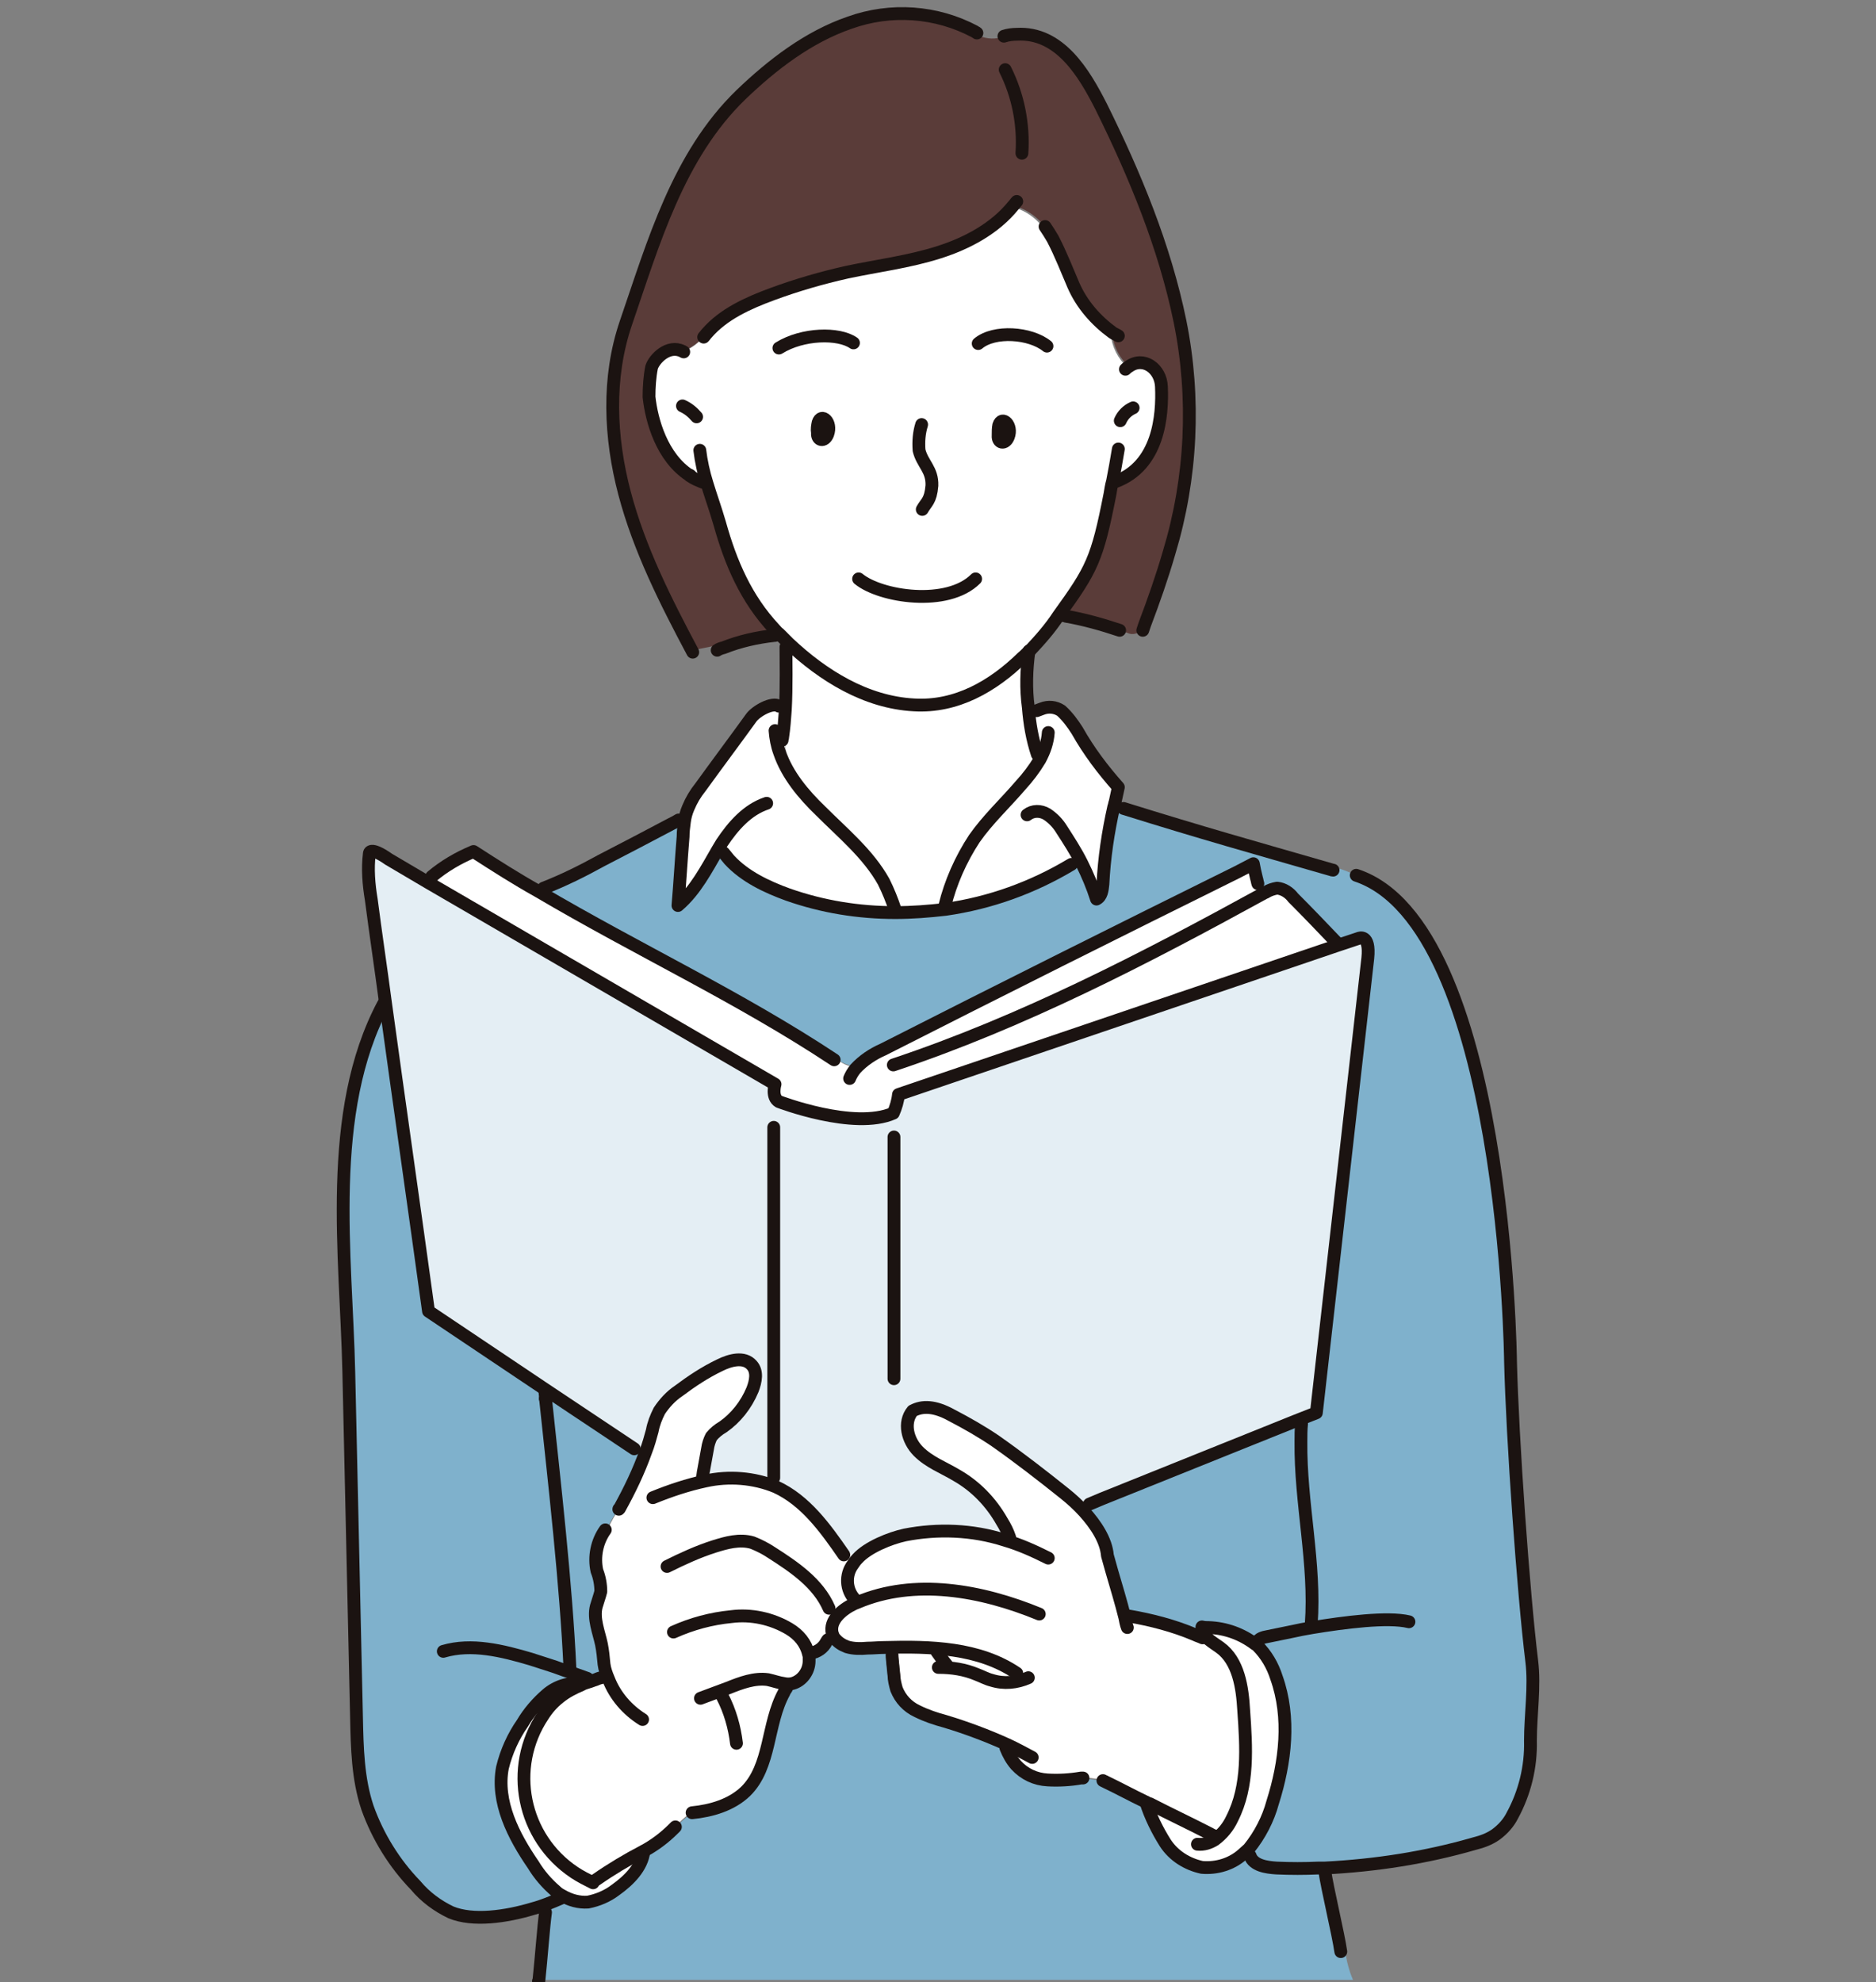 <?xml version="1.0" encoding="utf-8"?>
<!-- Generator: Adobe Illustrator 25.1.0, SVG Export Plug-In . SVG Version: 6.00 Build 0)  -->
<svg version="1.1" id="レイヤー_1" xmlns="http://www.w3.org/2000/svg" xmlns:xlink="http://www.w3.org/1999/xlink" x="0px"
	 y="0px" viewBox="0 0 291.8 308.3" style="enable-background:new 0 0 291.8 308.3;" xml:space="preserve">
<rect x="0" y="0" width="291.8" height="308.3" fill="#808080" stroke="none"/>
<style type="text/css">
	.st0{fill:#7FB1CC;}
	.st1{fill:#E4EEF4;}
	.st2{fill:#FFFFFF;}
	.st3{fill:#5A3C39;}
	.st4{fill:none;stroke:#1B1311;stroke-width:1.992;stroke-linecap:round;stroke-linejoin:round;}
</style>
<g id="グループ_2141" transform="translate(-314.048 -833.868)">
	<g id="グループ_2122" transform="translate(315 835)">
		<path id="パス_2223" class="st0" d="M209.9,135L209.9,135c23.3,7.7,24.1,75.6,24.1,75.6c0.3,12.2,2,36,3.3,46.6
			c0.5,4-0.2,8.4-0.2,12.4c0.1,4-0.8,8-2.8,11.6c-0.6,1.2-1.5,2.2-2.6,3c-1,0.6-2.2,1.1-3.3,1.4c-7.6,2.2-15.4,3.5-23.3,3.8
			c-0.3,0-0.6,0-1,0c-2.2,0.1-4.4,0.1-6.5,0c-1.6-0.1-3.5-0.4-4.1-1.9l-1.2-0.3c0.3-0.3,0.7-0.6,1-0.9c1.7-2.1,3-4.6,3.7-7.2
			c2-6.3,2.8-13.2,0.6-19.4c-0.6-1.9-1.6-3.6-3-5c-0.1-0.1-0.2-0.2-0.3-0.2l0.1-0.2c0.2-0.6,1-0.8,1.6-0.9l3.9-0.8
			c0.9-0.2,1.9-0.4,3.1-0.6l-0.1-0.6c0.7-9.4-1.7-18.9-1.6-28.4h-0.4c0-1.2-0.2-2.3-0.5-3.4l3.3-1.3l8-70.7c0.4-3.9-1.4-3.1-1.4-3.1
			l-3.3,1.1l-0.5-0.5c-2.2-2.3-4.4-4.5-6.5-6.7c-0.6-0.8-1.5-1.3-2.5-1.5c-0.6,0.1-1.2,0.3-1.7,0.6c-0.1,0.1-0.3,0.2-0.4,0.2
			l-0.1-0.1c-0.2-0.8-0.4-1.5-0.5-2.3l-0.5,0.1c-0.2-0.8-0.5-1.7-0.5-2.3l-2.5,1.3c-18.4,9.1-36.8,18.3-55.1,27.6
			c-1.6,0.7-3.1,1.7-4.3,3l-0.8-0.5c-0.8-0.2-1.5-0.6-2.1-1.1l-0.4,0.2c-14.9-9.8-30.4-17-46-26.2l0.2-0.3c0.2-0.1,0.4-0.3,0.5-0.4
			l0.1,0.2c3.1-1.2,6.1-2.7,9-4.3c3.7-1.9,7.3-3.8,10.9-5.7c0.4-0.2,0.8-0.4,1.1-0.6l0.9,0.2c-0.1,0.8-0.2,1.5-0.2,2.3
			c-0.3,3.6-0.5,7.2-0.8,10.7c2.7-2.3,4.4-5.6,6.2-8.7c0.2-0.3,0.4-0.7,0.6-1c0.3,0.9,0.6,1.8,1.1,2.6c2.4,2.6,5.8,4.2,9.1,5.4
			c5.4,1.9,11,2.8,16.7,2.8c2.6,0,5.2-0.2,7.8-0.5c7-1,13.6-3.4,19.6-7l1.5-0.2c0.9,1.8,1.7,3.7,2.3,5.6c0.8-0.4,0.9-1.4,1-2.3
			c0.2-4.1,0.8-8.1,1.7-12.1l1.6,0.4c12.5,3.9,19.7,5.9,32.2,9.5l0.1-0.4C207.5,133.9,208.7,134.4,209.9,135z"/>
		<path id="パス_2224" class="st1" d="M131,240.4l-0.6,0.3c-2.9-4.1-6-8.5-10.6-10.6c-3.5-1.4-7.3-1.7-10.9-0.9
			c-0.2-0.5-0.4-1.1-0.5-1.7c0.2-1.1,0.4-2.2,0.6-3.3c0.1-0.7,0.3-1.3,0.6-1.9c0.5-0.6,1.1-1.1,1.8-1.5c2.1-1.5,3.7-3.5,4.6-5.8
			c0.5-1.2,0.8-2.8-0.1-3.8c-1.2-1.4-3.4-0.8-5,0c-2.2,1.1-4.4,2.4-6.4,4c-1.2,0.8-2.2,1.9-3,3.1c-0.5,1-0.9,2-1.1,3.1
			c-0.3,1.1-0.6,2.1-1,3.2l-1.7-0.4l-14.4-9.6l-17.6-11.8c-2.2-16-4.5-32-6.7-48c-0.7-5.3-1.5-10.6-2.2-16c-0.4-2.4-0.6-4.8-0.3-7.2
			c0,0,0-1.2,3,0.9l6.1,3.6l54,31.4c0,0-0.6,2,0.6,2.7c0,0,11.7,4.5,17.8,1.8c0.4-0.9,0.7-1.9,0.8-2.9l68.3-23.2l3.3-1.1
			c0,0,1.8-0.8,1.4,3.1l-8,70.7l-3.3,1.3L170.4,232l0.3,0.6c-1,0.4-2,0.9-3,1.3c-0.9-1-2-2-3-2.8c-3.5-2.8-7.1-5.6-10.8-8.2
			c-2.2-1.5-4.5-2.8-6.8-4c-2.7-1.5-4.6-1.5-6.1-0.7c-1.5,1.8-0.8,4.6,0.9,6.3c1.6,1.6,3.9,2.5,5.9,3.7c3,1.7,5.4,4.2,7.1,7.2
			c0.1,1.1,0.2,2.1,0.5,3.1c-5-1.6-10.4-1.8-15.5-0.8c-2.3,0.5-5.8,1.9-7.4,3.7c-0.3,0.3-0.5,0.6-0.7,0.9L131,240.4z"/>
		<path id="パス_2225" class="st0" d="M121,262c-0.1-0.5-0.1-1,0-1.4c0.4,0.1,0.9,0.1,1.3,0c1.6-0.4,2.6-1.9,2.6-3.5
			c0-0.2,0-0.5,0-0.7c0-0.1,0-0.3-0.1-0.4l0.3-0.1c1.1-0.2,2-0.8,2.5-1.8c0.5,0,0.9-0.2,1.3-0.4c0.5,0.6,1.1,1,1.9,1.3
			c1,0.3,2.1,0.3,3.2,0.2c0.9,0,1.7-0.1,2.6-0.1c0.4,0.8,0.7,1.6,0.9,2.5l0.5,0c0.1,0.6,0.1,1.2,0.2,1.8c0,0.7,0.2,1.5,0.4,2.2
			c0.6,1.5,1.7,2.7,3.2,3.4c1.4,0.7,2.9,1.2,4.4,1.6c3.3,1,6.5,2.2,9.6,3.6l-0.3,0.5c0.4,1,0.9,1.9,1.6,2.7c1.3,1.4,3,2.2,4.9,2.3
			c1.7,0.1,3.5,0,5.2-0.3l3.9,0.5c2.1,1,4.1,2.1,6.2,3.1c0.1,0,0.1,0.1,0.2,0.1l0,0.1c0.7,2.2,1.8,4.4,3,6.3c1.3,2,3.4,3.3,5.7,3.8
			c2.3,0.2,4.6-0.5,6.3-2l1.2,0.3c0.5,1.5,2.5,1.8,4.1,1.9c2.2,0.1,4.4,0.1,6.5,0c0.3,0,0.6,0,1,0l0,0.4c0.4,2.8,2.1,9.8,2.5,12.6
			l0.5-0.1c0.2,1.5,0.6,3,1.2,4.4H83.1l-0.2,0c0.3-2.7,0.7-8.3,1-10.3l-1.8-0.6c1.5-0.4,2.9-1,4.3-1.6l0.1-0.5c1.2,0.7,2.6,1.1,4,1
			c1.6-0.2,3.1-0.9,4.3-1.9c2.1-1.5,4.1-3.5,4.4-6l0,0c1.7-0.9,3.3-2.1,4.7-3.5l0,0c0.8-1,1.8-1.8,2.8-2.6l0.1,0.1
			c3-0.3,6.2-1.1,8.3-3.3C119,273.5,118.3,266.9,121,262z"/>
		<path id="パス_2226" class="st2" d="M132.1,165.1c1.2-1.3,2.7-2.3,4.3-3c18.3-9.3,36.7-18.5,55.1-27.6l2.5-1.3
			c0.1,0.6,0.3,1.5,0.5,2.3l0.5-0.1c0.2,0.8,0.4,1.5,0.5,2.3l0.1,0.1c0.1-0.1,0.3-0.1,0.4-0.2c0.5-0.3,1.1-0.5,1.7-0.6
			c1,0.1,1.9,0.7,2.5,1.5c2.2,2.2,4.4,4.5,6.5,6.7l0.5,0.5L138.8,169c-0.1,1-0.4,2-0.8,2.9c-6.1,2.7-17.8-1.8-17.8-1.8
			c-1.2-0.6-0.6-2.7-0.6-2.7l-54-31.4l0.1-0.1c0.1-0.2,0.3-0.4,0.5-0.6l0,0c1.9-1.6,4.1-2.9,6.5-3.9c3.4,2.2,6.7,4.3,10.1,6.2
			c15.6,9.2,31.2,16.4,46,26.2l0.4-0.2c0.6,0.5,1.3,0.9,2.1,1.1L132.1,165.1z"/>
		<path id="パス_2227" class="st0" d="M187.2,251.9c-0.4,0-0.7,0-1.1-0.1c0,0.1,0,0.3,0,0.4c-0.5,0.2-0.9,0.5-1.3,0.8
			c-3.3-1.3-6.8-2.3-10.3-2.9l-0.7,0.2c-0.6-2.4-1.3-4.7-2-7.1l-0.7-2.5c-0.2-2.4-1.8-4.8-3.6-6.8c1-0.4,2-0.9,3-1.3l-0.3-0.6
			l30.3-12.2c0.3,1.1,0.4,2.3,0.5,3.4h0.4c-0.1,9.4,2.3,18.9,1.6,28.4l0.1,0.6c-1.1,0.2-2.2,0.4-3.1,0.6l-3.9,0.8
			c-0.6,0.1-1.3,0.3-1.6,0.9l-0.1,0.2C192.4,252.9,189.8,252,187.2,251.9z"/>
		<path id="パス_2228" class="st2" d="M188.2,285c1.2-0.8,2.1-2,2.7-3.3c2.5-5.1,2.2-11.1,1.8-16.8c-0.3-3.6-0.8-7.7-3.7-9.8
			c-1.1-0.8-2.6-1.5-2.8-2.8c0.3-0.2,0.7-0.3,1.1-0.4c2.6,0.1,5.1,1,7.2,2.6c0.1,0.1,0.2,0.2,0.3,0.2c1.4,1.4,2.4,3.1,3,5
			c2.2,6.2,1.4,13.1-0.6,19.4c-0.7,2.6-2,5.1-3.7,7.2c-0.3,0.3-0.6,0.7-1,0.9c-1.7,1.5-4,2.3-6.3,2c-2.3-0.5-4.4-1.8-5.7-3.8
			c-1.3-2-2.3-4.1-3-6.3l0-0.1c0.2,0.1,0.3,0.2,0.5,0.2c3.1,1.6,6.3,3.1,9.4,4.7c0.3,0.2,0.6,0.5,0.9,0.8L188.2,285z"/>
		<path id="パス_2229" class="st2" d="M138,257.6l-0.5,0c-0.2-0.9-0.5-1.7-0.9-2.5c-0.9,0-1.8,0.1-2.6,0.1c-1.1,0.1-2.2,0-3.2-0.2
			c-0.7-0.2-1.4-0.6-1.9-1.2c-0.2-0.2-0.3-0.5-0.4-0.8c-0.6-2,1.5-3.7,3.4-4.6c0.2-0.1,0.3-0.1,0.5-0.2l-0.3-0.6
			c-1.4-1.5-1.5-3.7-0.3-5.4c0.2-0.3,0.4-0.6,0.7-0.9c1.6-1.8,5-3.2,7.4-3.7c5.2-1,10.5-0.7,15.5,0.8c-0.3-1-0.4-2.1-0.5-3.1
			c-1.7-3-4.2-5.4-7.1-7.2c-2-1.2-4.3-2-5.9-3.7s-2.4-4.5-0.9-6.3c1.5-0.7,3.4-0.8,6.1,0.7c2.3,1.2,4.6,2.6,6.8,4
			c3.7,2.6,7.3,5.3,10.8,8.2c1.1,0.9,2.1,1.8,3,2.8c1.9,2,3.4,4.4,3.6,6.8l0.7,2.5c0.7,2.4,1.3,4.7,2,7.1l0.7-0.2
			c3.5,0.6,7,1.5,10.3,2.9c0.4-0.3,0.8-0.6,1.3-0.8c0.2,1.2,1.7,2,2.8,2.8c2.9,2.1,3.5,6.2,3.7,9.8c0.4,5.7,0.8,11.7-1.8,16.8
			c-0.6,1.3-1.5,2.4-2.7,3.3l-0.1-0.2c-0.3-0.3-0.6-0.5-0.9-0.8c-3.1-1.6-6.3-3.1-9.4-4.7c-0.2-0.1-0.3-0.2-0.5-0.2
			c-0.1,0-0.1-0.1-0.2-0.1c-2.1-1-4.1-2.1-6.2-3.1l-3.9-0.5c-1.7,0.3-3.5,0.4-5.2,0.3c-1.9-0.1-3.6-1-4.9-2.3
			c-0.6-0.8-1.2-1.7-1.6-2.7l0.3-0.5c-3.1-1.5-6.3-2.7-9.6-3.6c-1.5-0.4-3-0.9-4.4-1.6c-1.4-0.7-2.6-1.9-3.2-3.4
			c-0.2-0.7-0.3-1.5-0.4-2.2C138.1,258.8,138,258.2,138,257.6z"/>
		<path id="パス_2230" class="st3" d="M173.3,96.7l-0.1,0.1c-2.8-0.9-5.6-1.7-8.4-2.2c-0.4,0-0.8-0.1-1.2-0.1
			c5.2-7.2,6-8.7,8-18.9c0.1-0.6,0.2-1.3,0.4-2l0.5,0.1c6.8-2.5,7.4-10.3,7.2-14.8c-0.1-2.8-2.8-4.8-5.1-3.1
			c-1.5-1.3-2.4-3.2-2.6-5.2l0.1-0.1c-2.7-1.9-4.8-4.4-6.1-7.4c-0.9-2.1-2-4.9-3.2-7.2c-0.5-0.8-1-1.5-1.6-2.2
			c-1.1-1.3-2.5-2.2-4-2.7l-0.4-0.3c-2.9,3.6-7.2,5.9-11.6,7.3c-4.7,1.5-9.6,2.1-14.3,3.1c-4,0.9-7.8,2-11.6,3.4
			c-3.8,1.4-7.6,3.1-10.2,6.1l0,0c-1,1.2-2.2,2.2-3.6,2.8c-2.2-1.1-4.4,1.2-4.8,2.5c-0.3,1.5-0.4,3.1-0.4,4.6
			c0.4,3.7,2,9.4,6.3,12.2c0,0,0,0,0,0c0,0,0,0,0,0c0.5,0.5,1.1,0.9,1.9,0.9h0c0.2,0.1,0.4,0.2,0.6,0.2h0c0.6,2,1.3,3.9,2,6.3
			c1.7,6.1,4.1,11.7,8.5,16.4c0.2,0.2,0.4,0.5,0.7,0.7h-0.6v0.2c-2.7,0.3-5.4,0.9-7.9,1.9l-0.1-0.3l-4.4,0.9l-0.2,0.1
			c-4.2-7.9-8.3-16-10.6-24.7c-2.3-8.7-2.8-18,0.2-26.5c4.3-12.5,8.1-26,17.9-35.5c4.9-4.7,10.4-9,16.9-11.2
			c6.4-2.3,13.5-1.8,19.5,1.4L150.6,4c1,0.7,2.3,1,3.6,0.8c1-0.1,2-0.3,3-0.6c6.7-0.4,10.5,6.1,13.1,11.2
			c5.3,10.7,9.9,21.8,12.3,33.5c2.4,11.9,1.8,24.3-1.7,35.9c-1.1,3.8-2.4,7.5-3.8,11.2c-0.2,0.4-0.5,0.8-0.9,1.2
			c-0.5,0.3-1.2,0.4-1.8,0.1C174,97.2,173.6,97,173.3,96.7z"/>
		<path id="パス_2231" class="st2" d="M158,101.1c-4.7,4.5-10.4,7.8-16.9,7.4c-7.4-0.4-14.2-4.7-19.5-9.6c-0.5-0.5-1-1-1.5-1.5
			c-0.2-0.2-0.5-0.5-0.7-0.7c-4.4-4.7-6.8-10.3-8.5-16.4c-0.7-2.5-1.4-4.4-2-6.3h0c-0.2-0.1-0.4-0.1-0.6-0.2h0
			c-0.7-0.2-1.3-0.6-1.9-0.9c0,0,0,0,0,0c0,0,0,0,0,0c-4.3-2.8-5.9-8.4-6.3-12.2c-0.1-1.5,0.1-3.1,0.4-4.6c0.4-1.3,2.5-3.6,4.8-2.5
			c1.4-0.6,2.7-1.6,3.6-2.8l0,0c2.5-3.1,6.4-4.8,10.2-6.1c3.8-1.4,7.7-2.5,11.6-3.4c4.8-1,9.7-1.6,14.3-3.1
			c4.4-1.4,8.7-3.7,11.6-7.3l0.4,0.3c1.6,0.5,3,1.5,4,2.7c0.6,0.7,1.1,1.4,1.6,2.2c1.2,2.3,2.3,5.1,3.2,7.2c1.3,3,3.5,5.5,6.1,7.4
			l-0.1,0.1c0.2,2,1.1,3.8,2.6,5.2c2.3-1.7,5,0.3,5.1,3.1c0.2,4.5-0.4,12.3-7.2,14.8l-0.5-0.1c-0.1,0.7-0.3,1.4-0.4,2
			c-2,10.2-2.8,11.7-8,18.9c0,0,0,0,0,0c-1.4,1.9-2.9,3.8-4.5,5.5C158.7,100.4,158.3,100.8,158,101.1z M155.9,66.8
			c0.7-1.8-1-3.3-1.5-1.8c-0.1,0.5-0.2,1-0.1,1.5C154.2,67.8,155.4,68,155.9,66.8L155.9,66.8z M127.8,66.3c0.7-1.8-1-3.3-1.5-1.8
			c-0.1,0.5-0.1,1-0.1,1.5C126.1,67.4,127.3,67.6,127.8,66.3L127.8,66.3z"/>
		<path id="パス_2232" class="st2" d="M161,109c1-0.4,2.1-0.3,3,0.3c1,0.9,1.8,1.9,2.5,3.1c1.8,3.1,4,6.1,6.4,8.8l-0.5,2.3
			c-0.1,0.2-0.1,0.5-0.2,0.7c-0.9,4-1.5,8-1.7,12.1c0,0.9-0.2,1.9-1,2.3c-0.7-1.9-1.4-3.8-2.3-5.6l-1.5,0.2c-6,3.7-12.7,6-19.6,7
			l-0.1-0.5c0.9-3.7,2.5-7.3,4.6-10.5c2.1-3,4.8-5.5,7.2-8.3c1.1-1.2,2.1-2.5,3-4c-0.1-0.3-0.2-0.6-0.3-0.9l-0.3,0.1
			c-0.7-2.4-1.2-4.8-1.4-7.3l0.1,0C159.7,109.2,160.3,109.1,161,109L161,109z"/>
		<path id="パス_2233" class="st2" d="M158,101.1c0.4-0.3,0.7-0.7,1.1-1l0.1,0.1c-0.4,2.9-0.5,5.9-0.1,8.8
			c0.2,2.5,0.6,4.9,1.4,7.3l0.3-0.1c0.1,0.3,0.2,0.6,0.3,0.9c-0.9,1.4-1.9,2.7-3,4c-2.4,2.8-5.1,5.3-7.2,8.3
			c-2.2,3.2-3.7,6.7-4.6,10.5l0.1,0.5c-2.6,0.4-5.2,0.5-7.8,0.5v-0.5c-0.5-1.5-1.1-3-1.8-4.4c-2.4-4.3-6.3-7.5-9.8-11
			c-2.7-2.6-5.2-5.7-6.4-9.1l0.7-0.2c-0.1-0.7,0-1.5,0.1-2.2l-0.3,0c0.2-1.3,0.3-2.7,0.4-4.1c0.2-3.6,0.1-7.9,0.1-9.8l0.3-0.6
			c5.3,5,12,9.2,19.5,9.6C147.6,108.9,153.3,105.6,158,101.1z"/>
		<path id="パス_2234" class="st2" d="M120.4,115.9c1.2,3.5,3.7,6.5,6.4,9.1c3.5,3.5,7.4,6.7,9.8,11c0.7,1.4,1.3,2.9,1.8,4.4v0.5
			c-5.7,0-11.3-1-16.7-2.8c-3.4-1.2-6.7-2.8-9.1-5.4c-0.4-0.8-0.8-1.7-1.1-2.6c-0.2,0.3-0.4,0.7-0.6,1c-1.9,3-3.5,6.3-6.2,8.7
			c0.3-3.6,0.5-7.2,0.8-10.7c0.1-0.8,0.1-1.5,0.2-2.3c0.1-0.7,0.3-1.5,0.6-2.2c0.5-1.1,1.2-2.2,1.9-3.2c2.6-3.6,5.3-7.2,7.9-10.8
			c0.7-0.9,3.3-2.4,4.3-1.8l0,0.5c0.3,0,0.7,0.1,1,0.2c0,1.4-0.2,2.7-0.4,4.1l0.3,0c-0.1,0.7-0.1,1.5-0.1,2.2L120.4,115.9z"/>
		<path id="パス_2235" class="st2" d="M106.7,280.6c-1,0.8-2,1.6-2.8,2.6l0,0c-1.4,1.4-3,2.6-4.7,3.5c-2.5,1.3-5,2.8-7.3,4.4
			l-0.4,0.4c-9-3.8-13.2-14.1-9.4-23.1c0.4-1,1-2,1.6-2.9c0.7-1,1.5-2,2.5-2.8c1-0.8,2.2-1.5,3.5-2c0.3-0.1,0.6-0.3,1-0.4
			c0.4-0.2,0.8-0.3,1.2-0.4l0.1,0.3c0.6-0.1,1.2-0.2,1.8-0.4c-0.3-0.8-0.5-1.5-0.7-2.3c-0.2-1-0.2-2-0.4-3.1c-0.4-2-1.3-4-0.8-5.9
			c0.3-0.8,0.5-1.5,0.7-2.3c0-1.1-0.2-2.2-0.6-3.2c-0.5-2.2,0-4.5,1.3-6.4l0.3,0.1c0.5-1.2,1.2-2.4,2-3.4c1.6-2.9,3-5.8,4.1-8.9
			c0.4-1,0.7-2.1,1-3.2c0.2-1.1,0.6-2.1,1.1-3.1c0.8-1.2,1.8-2.3,3-3.1c2-1.5,4.1-2.9,6.4-4c1.6-0.8,3.8-1.4,5,0
			c0.9,1,0.6,2.5,0.1,3.8c-1,2.4-2.6,4.4-4.6,5.8c-0.7,0.4-1.3,0.9-1.8,1.5c-0.3,0.6-0.5,1.2-0.6,1.9c-0.2,1.1-0.4,2.2-0.6,3.3
			c0.1,0.6,0.3,1.1,0.5,1.7c3.6-0.8,7.5-0.5,10.9,0.9c4.6,2.1,7.7,6.4,10.6,10.6l0.6-0.3l0.8,1.8c-1.2,1.6-1.1,3.9,0.3,5.4l0.3,0.6
			c-0.2,0.1-0.3,0.1-0.5,0.2c-1.9,0.9-3.9,2.6-3.4,4.6c0.1,0.3,0.2,0.6,0.4,0.8c-0.4,0.2-0.9,0.4-1.3,0.4c-0.5,0.9-1.4,1.6-2.5,1.8
			l-0.3,0.1c0,0.1,0.1,0.2,0.1,0.4c0,0.2,0,0.5,0,0.7c0,1.6-1.1,3.1-2.6,3.5c-0.4,0.1-0.9,0.1-1.3,0c0,0.5,0,1,0,1.4
			c-2.7,4.9-2,11.5-6,15.4C112.9,279.6,109.8,280.5,106.7,280.6L106.7,280.6z"/>
		<path id="パス_2236" class="st0" d="M83.9,216.4C83.9,216.4,83.9,216.4,83.9,216.4c-0.2-0.6-0.4-1.2-0.6-1.8l0,0l14.4,9.6
			l1.7,0.4c-1.1,3.1-2.5,6.1-4.1,8.9c-0.8,1.1-1.4,2.2-2,3.4l-0.3-0.1c-1.3,1.8-1.8,4.2-1.3,6.4c0.4,1,0.6,2.1,0.6,3.2
			c-0.2,0.8-0.5,1.6-0.7,2.3c-0.5,1.9,0.4,4,0.8,5.9c0.2,1,0.3,2,0.4,3.1c0.1,0.8,0.4,1.6,0.7,2.3c-0.6,0.1-1.2,0.2-1.8,0.4
			l-0.1-0.3c-0.4,0.1-0.8,0.3-1.2,0.4l-0.2-0.5l-2.8-1l0.2-0.6C87.1,245.3,85.4,229.6,83.9,216.4z"/>
		<path id="パス_2237" class="st2" d="M99.2,286.8L99.2,286.8c-0.2,2.6-2.3,4.6-4.4,6.1c-1.3,1-2.8,1.6-4.3,1.9
			c-1.4,0.1-2.8-0.3-4-1c-0.4-0.2-0.7-0.4-1-0.7c-1.4-1.2-2.6-2.6-3.5-4.1c-3.1-4.5-5.8-9.8-4.8-15.1c0.6-2.5,1.7-4.9,3.1-6.9
			c1-1.7,2.3-3.2,3.8-4.5c1.5-1.3,3.5-1.9,5.5-1.7l0,0.1c-1.2,0.5-2.4,1.1-3.5,2c-1,0.8-1.8,1.7-2.5,2.8c-5.4,8.1-3.2,19,4.9,24.4
			c0.9,0.6,1.9,1.1,2.9,1.6l0.4-0.4C94.2,289.5,96.6,288.1,99.2,286.8z"/>
		<path id="パス_2238" class="st0" d="M87.6,259l2.8,1l0.2,0.5c-0.3,0.1-0.7,0.2-1,0.4l0-0.1c-2-0.2-3.9,0.4-5.5,1.7
			c-1.5,1.3-2.8,2.8-3.8,4.5c-1.5,2.1-2.6,4.5-3.1,6.9c-1,5.3,1.7,10.6,4.8,15.1c1,1.5,2.2,2.9,3.5,4.1c0.3,0.3,0.7,0.5,1,0.7
			l-0.1,0.5c-1.4,0.6-2.9,1.1-4.3,1.6c-4.3,1.3-9.4,2-12.8,0.6c-2.1-1-4-2.4-5.5-4.2c-3.4-3.5-5.9-7.6-7.5-12.1
			c-1.5-4.5-1.6-9.3-1.7-14.1c-0.4-17.9-0.8-35.8-1.2-53.7c-0.4-18-3.7-40.3,5.4-57.2c0.1-0.1,0.1-0.2,0.2-0.3l0.1,0
			c2.2,16,4.5,32,6.7,48l17.6,11.8l0,0c0.2,0.6,0.4,1.2,0.6,1.8c0,0,0,0,0,0c1.4,13.2,3.2,28.9,3.8,42L87.6,259z"/>
	</g>
	<g id="グループ_2123" transform="translate(315 835)">
		<path id="パス_2239" class="st4" d="M126.3,64.6c0.5-1.6,2.2-0.1,1.5,1.8c-0.5,1.3-1.7,1-1.6-0.2
			C126.1,65.6,126.2,65.1,126.3,64.6z"/>
		<path id="パス_2240" class="st4" d="M154.4,65c0.5-1.6,2.2,0,1.5,1.8c-0.5,1.3-1.7,1-1.6-0.2C154.3,66,154.3,65.5,154.4,65z"/>
		<path id="パス_2241" class="st4" d="M120.2,53c3.7-2.3,9.3-2.4,11.6-0.8"/>
		<path id="パス_2242" class="st4" d="M151.2,52.3c2.5-2.1,8.1-1.7,10.7,0.4"/>
		<path id="パス_2243" class="st4" d="M132.6,88.9c3.4,2.8,13.8,4.4,18.2,0"/>
		<path id="パス_2244" class="st4" d="M108.3,73.8c0.2,0.1,0.4,0.2,0.6,0.2"/>
		<path id="パス_2245" class="st4" d="M106.4,72.9c0.6,0.4,1.2,0.7,1.9,0.9"/>
		<path id="パス_2246" class="st4" d="M105.4,53.6c-0.1,0-0.1-0.1-0.2-0.1c-2.2-1.1-4.4,1.2-4.8,2.5c-0.3,1.5-0.4,3.1-0.4,4.6
			c0.4,3.7,2,9.4,6.3,12.2"/>
		<path id="パス_2247" class="st4" d="M107.9,68.9c0.2,1.7,0.6,3.5,1.1,5.1c0.6,2,1.3,3.9,2,6.3c1.7,6.1,4.1,11.7,8.5,16.4
			c0.2,0.2,0.4,0.5,0.7,0.7c0.5,0.5,1,1,1.5,1.5c5.3,5,12,9.2,19.5,9.6c6.6,0.4,12.3-2.9,16.9-7.4c0.4-0.3,0.7-0.7,1.1-1
			c1.6-1.7,3.2-3.5,4.5-5.5c0,0,0,0,0,0c5.2-7.2,6-8.7,8-18.9c0.1-0.6,0.2-1.3,0.4-2c0.3-1.5,0.6-3.2,0.9-5"/>
		<path id="パス_2248" class="st4" d="M174.1,56.3c0.1-0.1,0.3-0.3,0.5-0.4c2.3-1.7,5,0.3,5.1,3.1c0.2,4.5-0.4,12.3-7.2,14.8"/>
		<path id="パス_2249" class="st4" d="M142.4,64.9c-0.4,1.3-0.5,2.6-0.4,4c0.5,2.1,2.1,3,2,5.5c-0.2,2.4-0.9,2.6-1.5,3.7"/>
		<path id="パス_2250" class="st4" d="M157.2,30.2c-0.2,0.2-0.3,0.4-0.5,0.6c-2.9,3.6-7.2,5.9-11.6,7.3c-4.7,1.5-9.6,2.1-14.3,3.1
			c-4,0.9-7.8,2-11.6,3.4c-3.8,1.4-7.6,3.1-10.2,6.1c-0.2,0.2-0.3,0.4-0.5,0.6"/>
		<path id="パス_2251" class="st4" d="M155.4,9.7c2,4,2.9,8.5,2.6,13"/>
		<path id="パス_2252" class="st4" d="M161.6,34.1c0.4,0.6,0.8,1.2,1.2,1.9c1.2,2.3,2.3,5.1,3.2,7.2c1.3,3,3.5,5.5,6.1,7.4
			c0.3,0.2,0.6,0.3,0.9,0.5"/>
		<path id="パス_2253" class="st4" d="M151,4c-0.1-0.1-0.2-0.1-0.3-0.2c-6-3.2-13.1-3.7-19.5-1.4c-6.4,2.2-12,6.5-16.9,11.2
			c-9.8,9.5-13.6,23-17.9,35.5c-2.9,8.5-2.5,17.8-0.2,26.5c2.3,8.7,6.4,16.8,10.6,24.7c0,0,0,0,0,0"/>
		<path id="パス_2254" class="st4" d="M155.2,4.5c0.6-0.2,1.3-0.3,2-0.3c6.7-0.4,10.5,6.1,13.1,11.2c5.3,10.7,9.9,21.8,12.3,33.5
			c2.4,11.9,1.8,24.3-1.7,35.9c-1.1,3.8-2.4,7.5-3.8,11.2c-0.1,0.3-0.2,0.6-0.3,0.9"/>
		<path id="パス_2255" class="st4" d="M110.6,100c0.3-0.2,0.6-0.3,1-0.4c2.5-1,5.2-1.6,7.9-1.9h0.1"/>
		<path id="パス_2256" class="st4" d="M164.3,94.6c0.2,0,0.3,0,0.5,0.1c2.9,0.5,5.7,1.3,8.4,2.2"/>
		<path id="パス_2257" class="st4" d="M120.2,108.7c-1-0.7-3.6,0.8-4.3,1.8c-2.6,3.6-5.3,7.2-7.9,10.8c-0.8,1-1.4,2-1.9,3.2
			c-0.3,0.7-0.5,1.4-0.6,2.2c-0.1,0.8-0.2,1.5-0.2,2.3c-0.3,3.6-0.5,7.2-0.8,10.7c2.7-2.3,4.4-5.6,6.2-8.7c0.2-0.3,0.4-0.7,0.6-1
			c1.8-2.7,4-5.2,7-6.2"/>
		<path id="パス_2258" class="st4" d="M119.6,112.5c0.1,1.2,0.3,2.3,0.7,3.4c1.2,3.5,3.7,6.5,6.4,9.1c3.5,3.5,7.4,6.7,9.8,11
			c0.7,1.4,1.3,2.9,1.8,4.4"/>
		<path id="パス_2259" class="st4" d="M146,139.8c0.9-3.7,2.5-7.3,4.6-10.5c2.1-3,4.8-5.5,7.2-8.3c1.1-1.2,2.1-2.5,3-4
			c0.7-1.3,1.2-2.7,1.3-4.2"/>
		<path id="パス_2260" class="st4" d="M158.8,125.6c0.9-0.7,2.1-0.7,3.1-0.1c0.9,0.6,1.7,1.4,2.3,2.4c1.1,1.7,2.2,3.4,3.1,5.2
			c0.9,1.8,1.7,3.7,2.3,5.6c0.8-0.4,0.9-1.4,1-2.3c0.2-4.1,0.8-8.1,1.7-12.1c0.1-0.2,0.1-0.5,0.2-0.7l0.5-2.3
			c-2.4-2.7-4.6-5.6-6.4-8.8c-0.7-1.1-1.5-2.2-2.5-3.1c-0.9-0.6-2-0.7-3-0.3c-0.3,0.1-0.5,0.2-0.8,0.3"/>
		<path id="パス_2261" class="st4" d="M120.7,114c0-0.2,0.1-0.4,0.1-0.6c0.2-1.3,0.3-2.7,0.4-4.1c0.2-3.6,0.1-7.9,0.1-9.8"/>
		<path id="パス_2262" class="st4" d="M159.1,100.1c-0.4,2.9-0.5,5.9-0.1,8.8c0.2,2.5,0.6,4.9,1.4,7.3"/>
		<path id="パス_2263" class="st4" d="M111.6,131.5c0.3,0.4,0.6,0.7,0.9,1.1c2.4,2.6,5.8,4.2,9.1,5.4c5.4,1.9,11,2.8,16.7,2.8
			c2.6,0,5.2-0.2,7.8-0.5c7-1,13.6-3.4,19.6-7"/>
		<path id="パス_2264" class="st4" d="M97.7,224.2l-14.4-9.6l-17.6-11.8c-2.2-16-4.5-32-6.7-48c-0.7-5.3-1.5-10.6-2.2-16
			c-0.4-2.4-0.6-4.8-0.3-7.2c0,0,0-1.2,3,0.9l6.1,3.6l54,31.4c0,0-0.6,2,0.6,2.7c0,0,11.7,4.5,17.8,1.8c0.4-0.9,0.7-1.9,0.8-2.9
			l68.3-23.2l3.3-1.1c0,0,1.8-0.8,1.4,3.1l-8,70.7l-3.3,1.3L170.4,232l-1.9,0.8"/>
		<path id="パス_2265" class="st4" d="M119.4,174.2v54.5"/>
		<path id="パス_2266" class="st4" d="M138.1,175.7v37.6"/>
		<path id="パス_2267" class="st4" d="M66.2,135.2c1.9-1.6,4.1-2.9,6.5-3.9c3.4,2.2,6.7,4.3,10.1,6.2c15.6,9.2,31.2,16.4,46,26.2"
			/>
		<path id="パス_2268" class="st4" d="M131.2,166.6c0.2-0.5,0.5-1,0.9-1.5c1.2-1.3,2.7-2.3,4.3-3c18.3-9.3,36.7-18.5,55.1-27.6
			l2.5-1.3c0.1,0.6,0.3,1.5,0.5,2.3c0.1,0.3,0.1,0.5,0.2,0.8"/>
		<path id="パス_2269" class="st4" d="M138,164.5c20.1-6.7,39-16.5,57.6-26.7c0.1-0.1,0.3-0.1,0.4-0.2c0.5-0.3,1.1-0.5,1.7-0.6
			c1,0.1,1.9,0.7,2.5,1.5c2.2,2.2,4.4,4.5,6.5,6.7l0.5,0.5l0,0"/>
		<path id="パス_2270" class="st4" d="M58.9,154.7c-0.1,0.1-0.1,0.2-0.2,0.3c-9,16.9-5.8,39.2-5.4,57.2
			c0.4,17.9,0.8,35.8,1.2,53.7c0.1,4.8,0.2,9.6,1.7,14.1c1.6,4.5,4.2,8.7,7.5,12.1c1.5,1.8,3.4,3.2,5.5,4.2
			c3.4,1.4,8.5,0.7,12.8-0.6c1.5-0.4,2.9-1,4.3-1.6"/>
		<path id="パス_2271" class="st4" d="M83.9,216.4c1.4,13.2,3.2,28.9,3.8,42"/>
		<path id="パス_2272" class="st4" d="M83.8,215.1c0,0.4,0.1,0.8,0.1,1.3"/>
		<path id="パス_2273" class="st4" d="M83.6,137c3.1-1.2,6.1-2.7,9-4.3c3.7-1.9,7.3-3.8,10.9-5.7c0.4-0.2,0.8-0.4,1.1-0.6"/>
		<path id="パス_2274" class="st4" d="M95.3,233.6c0,0,0-0.1,0.1-0.1c1.6-2.9,3-5.8,4.1-8.9c0.4-1,0.7-2.1,1-3.2
			c0.2-1.1,0.6-2.1,1.1-3.1c0.8-1.2,1.8-2.3,3-3.1c2-1.5,4.1-2.9,6.4-4c1.6-0.8,3.8-1.4,5,0c0.9,1,0.6,2.5,0.1,3.8
			c-1,2.4-2.6,4.4-4.6,5.8c-0.7,0.4-1.3,0.9-1.8,1.5c-0.3,0.6-0.5,1.2-0.6,1.9c-0.2,1.1-0.4,2.2-0.6,3.3c-0.1,0.4-0.1,0.8-0.2,1.2"
			/>
		<path id="パス_2275" class="st4" d="M100.6,231.8c2.7-1.1,5.4-2,8.2-2.6c3.6-0.8,7.5-0.5,10.9,0.9c4.6,2.1,7.7,6.4,10.6,10.6"/>
		<path id="パス_2276" class="st4" d="M93.2,236.8c-1.3,1.8-1.8,4.2-1.3,6.4c0.4,1,0.6,2.1,0.6,3.2c-0.2,0.8-0.5,1.6-0.7,2.3
			c-0.5,1.9,0.4,4,0.8,5.9c0.2,1,0.3,2,0.4,3.1c0.1,0.8,0.4,1.6,0.7,2.3c1,2.6,2.9,4.8,5.3,6.3"/>
		<path id="パス_2277" class="st4" d="M102.8,242.5c2.4-1.2,4.8-2.3,7.3-3.1c1.9-0.6,4-1.2,6-0.6c1,0.4,2,0.9,2.9,1.5
			c3.6,2.3,7.3,4.8,9,8.7"/>
		<path id="パス_2278" class="st4" d="M103.8,252.7c2.9-1.3,5.9-2.1,9-2.4c3.1-0.4,6.3,0.3,9,1.9c1.5,0.9,2.6,2.2,3,3.9
			c0,0.1,0.1,0.2,0.1,0.4c0,0.2,0,0.5,0,0.7c0,1.6-1.1,3.1-2.6,3.5c-0.4,0.1-0.9,0.1-1.3,0c-0.8-0.1-1.6-0.4-2.5-0.6
			c-2.1-0.3-4.2,0.5-6.2,1.3L108,263"/>
		<path id="パス_2279" class="st4" d="M125.1,256c1.1-0.2,2-0.8,2.5-1.8c0.1-0.1,0.1-0.2,0.2-0.3"/>
		<path id="パス_2280" class="st4" d="M111.4,262.7c1.2,2.3,1.9,4.8,2.2,7.3"/>
		<path id="パス_2281" class="st4" d="M121.4,261.4c-0.1,0.2-0.3,0.4-0.4,0.7c-2.7,4.9-2,11.5-6,15.4c-2.2,2.1-5.3,3-8.3,3.3"/>
		<path id="パス_2282" class="st4" d="M91.8,291.2c2.3-1.6,4.8-3.1,7.3-4.4c1.7-0.9,3.3-2.1,4.7-3.5c0.1-0.1,0.2-0.2,0.3-0.3"/>
		<path id="パス_2283" class="st4" d="M92.9,259.7c-0.4,0.1-0.8,0.2-1.2,0.4c-0.4,0.1-0.8,0.3-1.2,0.4c-0.3,0.1-0.7,0.2-1,0.4
			c-1.2,0.5-2.4,1.1-3.5,2c-1,0.8-1.8,1.7-2.5,2.8c-5.4,8.1-3.2,19,4.9,24.4c0.9,0.6,1.9,1.1,2.9,1.6"/>
		<path id="パス_2284" class="st4" d="M99.2,286.8c-0.3,2.5-2.3,4.5-4.4,6c-1.3,1-2.8,1.6-4.3,1.9c-1.4,0.1-2.8-0.3-4-1
			c-0.4-0.2-0.7-0.4-1-0.7c-1.4-1.2-2.6-2.6-3.5-4.1c-3.1-4.5-5.8-9.8-4.8-15.1c0.6-2.5,1.7-4.9,3.1-6.9c1-1.7,2.3-3.2,3.8-4.5
			c1.5-1.3,3.5-1.9,5.5-1.7"/>
		<path id="パス_2285" class="st4" d="M68,255.7c4.4-1.3,9.2-0.1,13.6,1.2c1,0.3,2.1,0.7,3.1,1c1,0.3,1.9,0.7,2.9,1l2.8,1"/>
		<path id="パス_2286" class="st4" d="M162.1,241.2c-2.2-1.1-4.4-2.1-6.8-2.8c-5-1.6-10.4-1.8-15.5-0.8c-2.3,0.5-5.8,1.9-7.4,3.7
			c-0.3,0.3-0.5,0.6-0.7,0.9c-1.2,1.6-1.1,3.9,0.3,5.4"/>
		<path id="パス_2287" class="st4" d="M160.7,249.9c-9-3.7-19.4-5.6-28.3-1.8c-0.2,0.1-0.3,0.1-0.5,0.2c-1.9,0.9-3.9,2.6-3.4,4.6
			c0.1,0.3,0.2,0.6,0.4,0.8c0.5,0.6,1.1,1,1.9,1.3c1,0.3,2.1,0.3,3.2,0.2c0.9,0,1.7-0.1,2.6-0.1c7.2-0.2,14.7,0,20.6,4"/>
		<path id="パス_2288" class="st4" d="M137.8,256.3c0,0.4,0.1,0.9,0.1,1.3c0.1,0.6,0.1,1.2,0.2,1.8c0,0.7,0.2,1.5,0.4,2.2
			c0.6,1.5,1.7,2.7,3.2,3.4c1.4,0.7,2.9,1.2,4.4,1.6c3.3,1,6.5,2.2,9.6,3.6c1.3,0.6,2.6,1.3,3.9,2"/>
		<path id="パス_2289" class="st4" d="M144.8,255.8c0.5,0.7,1,1.4,1.5,2"/>
		<path id="パス_2290" class="st4" d="M145,258.2c2.1,0,4.1,0.3,6,1.1c0.8,0.3,1.5,0.7,2.3,0.9c1.9,0.6,3.9,0.4,5.7-0.4"/>
		<path id="パス_2291" class="st4" d="M155.5,270.7c0.4,1,0.9,1.9,1.6,2.7c1.3,1.4,3,2.2,4.9,2.3c1.7,0.1,3.5,0,5.2-0.3
			c0.1,0,0.2,0,0.3,0"/>
		<path id="パス_2292" class="st4" d="M174.4,252c-0.2-0.5-0.3-1.1-0.4-1.6c-0.6-2.4-1.3-4.7-2-7.1l-0.7-2.5
			c-0.2-2.4-1.8-4.8-3.6-6.8c-0.9-1-2-2-3-2.8c-3.5-2.8-7.1-5.6-10.8-8.2c-2.2-1.5-4.5-2.8-6.8-4c-2.7-1.5-4.6-1.5-6.1-0.7
			c-1.5,1.8-0.8,4.6,0.9,6.3s3.9,2.5,5.9,3.7c3,1.7,5.4,4.2,7.1,7.2c0.5,0.8,0.9,1.6,1.2,2.5"/>
		<path id="パス_2293" class="st4" d="M170.6,275.8c0.1,0.1,0.3,0.1,0.4,0.2c2.1,1,4.1,2.1,6.2,3.1c0.1,0,0.1,0.1,0.2,0.1
			c0.2,0.1,0.3,0.2,0.5,0.2c3.1,1.6,6.3,3.1,9.4,4.7c0.3,0.2,0.7,0.3,1,0.5"/>
		<path id="パス_2294" class="st4" d="M174.6,250.2c3.5,0.6,7,1.5,10.3,2.9c0.4,0.2,0.8,0.3,1.2,0.5"/>
		<path id="パス_2295" class="st4" d="M177.3,279.2c0.7,2.2,1.8,4.4,3,6.3c1.3,2,3.4,3.3,5.7,3.8c2.3,0.2,4.6-0.5,6.3-2
			c0.3-0.3,0.7-0.6,1-0.9c1.7-2.1,3-4.6,3.7-7.2c2-6.3,2.8-13.2,0.6-19.4c-0.6-1.9-1.6-3.6-3-5c-0.1-0.1-0.2-0.2-0.3-0.2
			c-2.1-1.6-4.6-2.5-7.2-2.6c-0.4,0-0.7,0-1.1-0.1c0,0.1,0,0.3,0,0.4c0.2,1.2,1.7,2,2.8,2.8c2.9,2.1,3.5,6.2,3.7,9.8
			c0.4,5.7,0.8,11.7-1.8,16.8c-0.6,1.3-1.5,2.4-2.7,3.3c-0.8,0.5-1.7,0.8-2.7,0.7"/>
		<path id="パス_2296" class="st4" d="M194.6,254.3c0.2-0.6,1-0.8,1.6-0.9l3.9-0.8c0.9-0.2,1.9-0.4,3.1-0.6
			c4.9-0.8,11.7-1.7,15-0.9"/>
		<path id="パス_2297" class="st4" d="M193.5,287.5c0.5,1.5,2.5,1.8,4.1,1.9c2.2,0.1,4.4,0.1,6.5,0c0.3,0,0.6,0,1,0
			c7.9-0.4,15.7-1.6,23.3-3.8c1.2-0.3,2.3-0.7,3.3-1.4c1.1-0.8,2-1.8,2.6-3c1.9-3.5,2.9-7.5,2.8-11.6c0-4,0.7-8.4,0.2-12.4
			c-1.3-10.6-3-34.4-3.3-46.6c0,0-0.7-67.9-24-75.6"/>
		<path id="パス_2298" class="st4" d="M173.8,124.6c12.5,3.9,19.7,5.9,32.2,9.5c0.1,0,0.2,0.1,0.4,0.1"/>
		<path id="パス_2299" class="st4" d="M203,251.5c0.7-9.4-1.7-18.9-1.6-28.4c0-0.9,0-1.9,0.1-2.8"/>
		<path id="パス_2300" class="st4" d="M83.9,296.3c-0.3,2.1-0.7,7.6-1,10.3c0,0.2,0,0.3-0.1,0.4"/>
		<path id="パス_2301" class="st4" d="M205.1,289.8c0.4,2.8,2.1,9.8,2.5,12.6"/>
		<path id="パス_2302" class="st4" d="M173.3,64.3c0.4-0.9,1.1-1.6,2-2"/>
		<path id="パス_2303" class="st4" d="M105.2,62c0.9,0.4,1.6,1,2.2,1.7"/>
		<path id="パス_2304" class="st4" d="M108.2,73.8L108.2,73.8"/>
		<path id="パス_2305" class="st4" d="M106.4,72.8C106.4,72.8,106.4,72.8,106.4,72.8C106.4,72.9,106.4,72.9,106.4,72.8"/>
		<path id="パス_2306" class="st4" d="M83.9,216.4C83.9,216.4,83.9,216.4,83.9,216.4"/>
	</g>
</g>
</svg>
